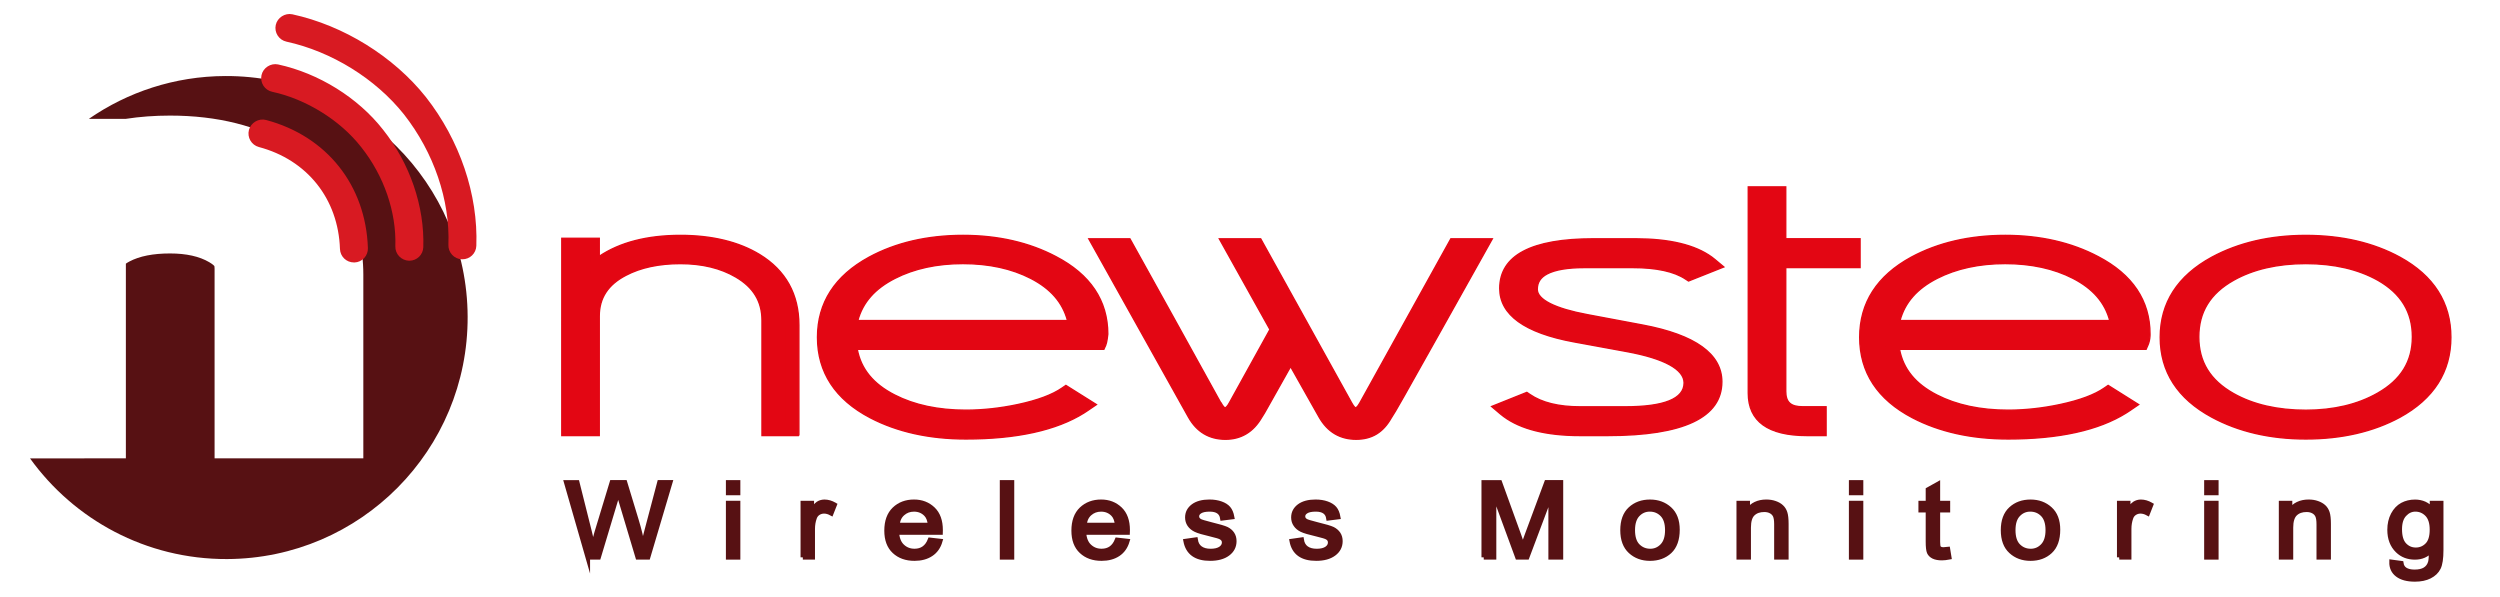 <?xml version="1.0" encoding="utf-8"?>
<!-- Generator: Adobe Illustrator 16.0.0, SVG Export Plug-In . SVG Version: 6.00 Build 0)  -->
<!DOCTYPE svg PUBLIC "-//W3C//DTD SVG 1.1//EN" "http://www.w3.org/Graphics/SVG/1.1/DTD/svg11.dtd">
<svg version="1.1" id="Calque_1" xmlns="http://www.w3.org/2000/svg" xmlns:xlink="http://www.w3.org/1999/xlink" x="0px" y="0px"
	 width="155.333px" height="37.063px" viewBox="0 0 155.333 37.063" enable-background="new 0 0 155.333 37.063"
	 xml:space="preserve">
<g>
	<g>
		<path fill="#571113" d="M13.99,4.724c-3.148,0.013-6.064,0.997-8.471,2.662h2.289c0.871-0.135,1.79-0.204,2.758-0.204
			c2.944,0,5.484,0.638,7.555,1.895c2.871,1.756,4.454,4.593,4.454,7.991v11.411h-9.242v-11.78c0-0.1-0.01-0.153-0.015-0.169
			c-0.01-0.016-0.083-0.101-0.316-0.239c-0.612-0.361-1.432-0.543-2.438-0.543c-1.049,0-1.892,0.165-2.528,0.502
			c-0.103,0.055-0.173,0.101-0.215,0.133c0,0,0,0.001,0,0.004v12.093H1.865c2.737,3.804,7.203,6.274,12.246,6.256
			c8.288-0.032,14.979-6.779,14.945-15.065C29.023,11.381,22.278,4.69,13.99,4.724z"/>
	</g>
</g>
<g>
	<g>
		<g>
			<path fill="#D81A22" d="M22.696,15.417c-0.129-3.827-2.507-6.817-6.207-7.802l0,0c-0.376-0.101-0.761,0.123-0.861,0.499
				c-0.1,0.377,0.123,0.762,0.499,0.862l0,0c3.077,0.819,5.055,3.305,5.161,6.488l0,0c0.013,0.389,0.341,0.691,0.729,0.679
				C22.405,16.13,22.709,15.805,22.696,15.417L22.696,15.417z"/>
			<path fill="#D81A22" d="M21.994,16.307c-0.473,0-0.854-0.368-0.871-0.838c-0.103-3.107-2.033-5.535-5.039-6.334
				c-0.462-0.124-0.739-0.601-0.616-1.064c0.121-0.453,0.606-0.737,1.063-0.616c3.772,1.005,6.197,4.054,6.328,7.957
				c0.008,0.23-0.073,0.451-0.231,0.621c-0.159,0.17-0.374,0.268-0.606,0.275H21.994z M16.307,7.755
				c-0.243,0-0.458,0.165-0.52,0.401c-0.077,0.288,0.095,0.584,0.383,0.661c3.151,0.838,5.175,3.383,5.283,6.641
				c0.009,0.291,0.247,0.52,0.541,0.52v0.164l0.018-0.165c0.144-0.004,0.277-0.065,0.375-0.17c0.099-0.105,0.15-0.242,0.144-0.385
				c-0.125-3.752-2.457-6.683-6.084-7.649C16.401,7.761,16.354,7.755,16.307,7.755z"/>
		</g>
	</g>
	<g>
		<g>
			<path fill="#D81A22" d="M26.136,15.351c0.08-2.501-0.818-5.122-2.465-7.192c-1.534-1.96-3.936-3.455-6.426-3.994l0,0
				c-0.38-0.083-0.755,0.159-0.837,0.541c-0.082,0.38,0.159,0.755,0.54,0.837l0,0c2.146,0.462,4.298,1.801,5.618,3.489
				c1.446,1.816,2.234,4.102,2.164,6.276l0,0c-0.012,0.388,0.293,0.714,0.684,0.727C25.797,16.046,26.124,15.742,26.136,15.351
				L26.136,15.351z"/>
			<path fill="#D81A22" d="M25.433,16.199L25.433,16.199h-0.025c-0.479-0.016-0.858-0.417-0.844-0.896
				c0.069-2.135-0.706-4.383-2.127-6.169c-1.3-1.662-3.416-2.977-5.524-3.431c-0.468-0.101-0.767-0.564-0.666-1.032
				c0.099-0.458,0.574-0.766,1.033-0.667c2.525,0.548,4.963,2.063,6.521,4.055c1.669,2.097,2.581,4.757,2.5,7.298
				C26.286,15.829,25.905,16.199,25.433,16.199z M17.095,4.313c-0.252,0-0.474,0.179-0.527,0.427
				c-0.063,0.291,0.123,0.579,0.413,0.642c2.18,0.469,4.37,1.829,5.713,3.548c1.469,1.844,2.27,4.171,2.198,6.382
				c-0.009,0.298,0.227,0.548,0.524,0.558l0.016,0.165V15.87c0.294,0,0.53-0.23,0.539-0.524c0.079-2.464-0.807-5.046-2.429-7.084
				c-1.513-1.933-3.88-3.405-6.333-3.936C17.172,4.317,17.133,4.313,17.095,4.313z"/>
		</g>
	</g>
	<g>
		<g>
			<path fill="#D81A22" d="M29.431,15.269c0.116-3.148-1.015-6.48-3.103-9.14c-1.983-2.493-5.048-4.392-8.198-5.08l0,0
				c-0.379-0.081-0.755,0.159-0.838,0.538c-0.083,0.38,0.158,0.756,0.539,0.839l0,0c2.842,0.621,5.607,2.332,7.394,4.576
				c1.88,2.397,2.904,5.392,2.799,8.215l0,0c-0.014,0.389,0.289,0.715,0.678,0.729C29.091,15.961,29.417,15.657,29.431,15.269
				L29.431,15.269z"/>
			<path fill="#D81A22" d="M28.729,16.111L28.729,16.111h-0.033c-0.477-0.017-0.853-0.421-0.835-0.899
				c0.104-2.783-0.904-5.737-2.764-8.108c-1.765-2.215-4.493-3.904-7.299-4.516c-0.228-0.05-0.421-0.185-0.547-0.38
				c-0.125-0.196-0.167-0.429-0.118-0.655c0.099-0.454,0.57-0.762,1.033-0.664c3.186,0.695,6.286,2.616,8.292,5.138
				c2.111,2.689,3.255,6.06,3.138,9.248C29.579,15.744,29.198,16.111,28.729,16.111z M17.984,1.198c-0.254,0-0.477,0.178-0.53,0.424
				c-0.031,0.141-0.004,0.286,0.074,0.407c0.077,0.122,0.198,0.206,0.339,0.237c2.878,0.628,5.677,2.361,7.488,4.634
				c1.907,2.431,2.94,5.464,2.834,8.323c-0.01,0.298,0.222,0.548,0.519,0.559l0.021,0.165v-0.165c0.291,0,0.528-0.228,0.539-0.52
				c0.114-3.111-1.004-6.403-3.068-9.032c-1.96-2.464-4.99-4.341-8.104-5.021C18.06,1.202,18.021,1.198,17.984,1.198z"/>
		</g>
	</g>
</g>
<g>
	<g>
		<g>
			<path fill="#E30613" stroke="#E30613" stroke-width="0.085" stroke-miterlimit="10" d="M49.214,26.637H47.77v-6.735
				c0-1.325-0.611-2.342-1.834-3.056c-1.012-0.598-2.23-0.895-3.657-0.895c-1.414,0-2.607,0.26-3.588,0.778
				c-1.254,0.651-1.881,1.622-1.881,2.911v6.997h-1.476V15.231h1.476v1.572c1.268-1.167,3.091-1.751,5.466-1.751
				c1.894,0,3.463,0.375,4.704,1.128c1.488,0.91,2.234,2.252,2.234,4.023V26.637z"/>
			<path fill="#E30613" stroke="#E30613" stroke-width="0.085" stroke-miterlimit="10" d="M49.378,26.801h-1.773v-6.9
				c0-1.272-0.573-2.226-1.752-2.914c-0.98-0.579-2.182-0.872-3.574-0.872c-1.378,0-2.559,0.255-3.511,0.759
				c-1.208,0.627-1.793,1.531-1.793,2.765v7.161h-1.805V15.067h1.805v1.377c1.279-1.034,3.062-1.557,5.302-1.557
				c1.919,0,3.531,0.388,4.789,1.152c1.535,0.938,2.313,2.339,2.313,4.164V26.801z M47.934,26.472h1.115v-6.27
				c0-1.702-0.725-3.008-2.156-3.883c-1.206-0.733-2.759-1.104-4.617-1.104c-2.321,0-4.123,0.575-5.355,1.708l-0.276,0.254v-1.782
				h-1.146v11.077h1.146V19.64c0-1.349,0.663-2.377,1.97-3.057c0.999-0.529,2.232-0.797,3.664-0.797
				c1.452,0,2.709,0.309,3.741,0.917c1.27,0.741,1.915,1.817,1.915,3.197V26.472z"/>
		</g>
		<g>
			<path fill="#E30613" stroke="#E30613" stroke-width="0.085" stroke-miterlimit="10" d="M49.214,26.374H47.77l0.262,0.263v-6.735
				c0-1.418-0.66-2.522-1.962-3.282c-1.048-0.617-2.324-0.929-3.791-0.929c-1.45,0-2.697,0.273-3.711,0.808
				c-1.34,0.696-2.021,1.752-2.021,3.142v6.997l0.263-0.263h-1.476l0.262,0.263V15.231l-0.262,0.262h1.476l-0.263-0.262v1.572v0.597
				l0.439-0.403c1.214-1.118,2.994-1.685,5.29-1.685c1.837,0,3.374,0.369,4.565,1.092c1.419,0.865,2.11,2.108,2.11,3.799v6.434
				L49.214,26.374z M49.474,20.203c0-1.862-0.792-3.289-2.358-4.247c-1.275-0.774-2.902-1.167-4.84-1.167
				c-2.433,0-4.332,0.613-5.645,1.819l0.439,0.194v-1.572v-0.263H36.81h-1.476h-0.261v0.263v11.406v0.261h0.261h1.476h0.261v-0.261
				V19.64c0-1.194,0.57-2.069,1.74-2.678c0.94-0.496,2.107-0.748,3.469-0.748c1.372,0,2.559,0.289,3.524,0.856
				c1.147,0.67,1.706,1.595,1.706,2.831v6.735v0.261h0.261h1.444h0.26v-0.261V20.203z"/>
			<path fill="#E30613" stroke="#E30613" stroke-width="0.085" stroke-miterlimit="10" d="M49.638,27.063h-2.294v-7.161
				c0-1.171-0.531-2.05-1.624-2.688c-0.941-0.554-2.099-0.834-3.442-0.834c-1.335,0-2.477,0.245-3.392,0.728
				c-1.112,0.579-1.652,1.408-1.652,2.533v7.422h-2.327V14.804h2.327v1.121c1.285-0.863,2.979-1.3,5.041-1.3
				c1.966,0,3.624,0.401,4.925,1.191c1.617,0.989,2.437,2.465,2.437,4.387V27.063z M49.087,26.733h0.222v-0.222L49.087,26.733z
				 M48.195,26.733h0.591v-0.195h-0.591V26.733z M47.673,26.733h0.221l-0.221-0.223V26.733z M36.683,26.733h0.223V26.51
				L36.683,26.733z M35.761,26.733h0.621v-0.195h-0.621V26.733z M35.237,26.733h0.223l-0.223-0.224V26.733z M49.116,26.21h0.194
				v-6.007c0-1.8-0.768-3.182-2.28-4.106c-1.249-0.758-2.849-1.143-4.753-1.143c-2.097,0-3.792,0.462-5.041,1.373v0.245
				c1.226-0.945,2.919-1.424,5.041-1.424c1.866,0,3.431,0.375,4.651,1.116c1.473,0.897,2.189,2.186,2.189,3.939V26.21z
				 M48.195,26.21h0.591v-6.007c0-1.629-0.664-2.826-2.031-3.659c-1.167-0.708-2.675-1.068-4.48-1.068
				c-2.168,0-3.863,0.511-5.041,1.519v0.06l-0.046-0.021c-0.03,0.027-0.062,0.055-0.092,0.083l-0.715,0.657v-1.096l-0.047-0.021
				l0.047-0.043v-0.956h-0.621V26.21h0.621v-6.57c0-1.455,0.71-2.562,2.109-3.288c1.04-0.548,2.314-0.827,3.788-0.827
				c1.496,0,2.8,0.32,3.875,0.952c1.355,0.792,2.042,1.944,2.042,3.424V26.21z M47.673,26.21h0.193v-6.309
				c0-1.355-0.632-2.412-1.88-3.14c-1.023-0.602-2.271-0.907-3.708-0.907c-1.419,0-2.642,0.266-3.634,0.789
				c-1.284,0.666-1.933,1.674-1.933,2.997v6.57h0.194v-6.57c0-1.26,0.599-2.184,1.829-2.824c0.962-0.509,2.155-0.767,3.544-0.767
				c1.402,0,2.616,0.296,3.608,0.879c1.202,0.703,1.787,1.674,1.787,2.973V26.21z M35.237,26.21h0.195V15.658h-0.195V26.21z
				 M36.711,16.824v0.201l0.147-0.136L36.711,16.824z M36.711,15.658v0.661c0.063-0.054,0.128-0.106,0.194-0.157v-0.504H36.711z
				 M36.681,15.133l0.225,0.225v-0.225H36.681z M35.237,15.133v0.225l0.225-0.225H35.237z M35.761,15.329h0.621v-0.196h-0.621
				V15.329z"/>
		</g>
	</g>
	<g>
		<g>
			<path fill="#E30613" stroke="#E30613" stroke-width="0.085" stroke-miterlimit="10" d="M68.402,20.761
				c0,0.203-0.03,0.376-0.095,0.517H52.775c0.132,1.609,1.007,2.825,2.625,3.649c1.286,0.66,2.825,0.988,4.612,0.988
				c1.083,0,2.192-0.122,3.33-0.363c1.278-0.273,2.243-0.638,2.893-1.092l1.108,0.694c-1.655,1.129-4.098,1.695-7.329,1.695
				c-2.211,0-4.128-0.424-5.75-1.272c-2.031-1.066-3.047-2.605-3.047-4.621c0-1.983,0.994-3.517,2.977-4.6
				c1.607-0.87,3.489-1.305,5.645-1.305c2.102,0,3.957,0.423,5.564,1.268C67.403,17.361,68.402,18.842,68.402,20.761z
				 M66.851,20.343c-0.22-1.503-1.091-2.646-2.615-3.429c-1.249-0.64-2.717-0.963-4.405-0.963c-1.688,0-3.162,0.323-4.417,0.963
				c-1.54,0.783-2.418,1.926-2.638,3.429H66.851z"/>
			<path fill="#E30613" stroke="#E30613" stroke-width="0.085" stroke-miterlimit="10" d="M52.957,21.442
				c0.176,1.471,1,2.564,2.518,3.338c1.256,0.644,2.783,0.97,4.538,0.97c1.06,0,2.169-0.122,3.296-0.36
				c1.249-0.268,2.203-0.626,2.834-1.066l0.089-0.062l1.413,0.886l-0.208,0.141c-1.675,1.144-4.172,1.725-7.421,1.725
				c-2.229,0-4.189-0.435-5.827-1.291c-2.081-1.092-3.135-2.696-3.135-4.767c0-2.038,1.03-3.634,3.062-4.744
				c1.625-0.879,3.55-1.325,5.724-1.325c2.117,0,4.016,0.433,5.641,1.287c2.048,1.066,3.086,2.61,3.086,4.587
				c0,0.229-0.037,0.427-0.11,0.585 M59.84,15.216c-2.118,0-3.99,0.432-5.567,1.285c-1.917,1.047-2.89,2.546-2.89,4.455
				c0,1.966,0.967,3.43,2.958,4.475c1.59,0.832,3.499,1.253,5.674,1.253c3.046,0,5.407-0.514,7.024-1.527l-0.799-0.501
				c-0.666,0.437-1.628,0.792-2.863,1.057c-1.149,0.244-2.281,0.367-3.364,0.367c-1.809,0-3.386-0.339-4.688-1.006
				c-1.664-0.849-2.578-2.121-2.714-3.782l-0.015-0.178h15.597c0.03-0.099,0.044-0.217,0.044-0.352c0-1.845-0.979-3.29-2.91-4.296
				C63.75,15.636,61.903,15.216,59.84,15.216z M67.041,20.508H52.585l0.027-0.188c0.227-1.552,1.145-2.747,2.726-3.551
				c1.278-0.651,2.789-0.981,4.492-0.981c1.702,0,3.209,0.331,4.479,0.982c1.566,0.805,2.477,2,2.704,3.551L67.041,20.508z
				 M52.97,20.179h13.687c-0.255-1.349-1.094-2.397-2.497-3.118c-1.222-0.627-2.68-0.944-4.329-0.944
				c-1.651,0-3.112,0.318-4.343,0.945C54.072,17.782,53.226,18.83,52.97,20.179z"/>
		</g>
		<g>
			<path fill="#E30613" stroke="#E30613" stroke-width="0.085" stroke-miterlimit="10" d="M68.14,20.761
				c0,0.166-0.023,0.305-0.072,0.411l0.239-0.155H52.775h-0.284l0.023,0.283c0.141,1.698,1.072,2.995,2.765,3.86
				c1.318,0.674,2.91,1.018,4.733,1.018c1.096,0,2.235-0.124,3.385-0.369c1.306-0.28,2.312-0.662,2.991-1.134l-0.29,0.008
				l1.105,0.693l-0.007-0.438c-1.604,1.094-4.017,1.651-7.181,1.651c-2.158,0-4.051-0.419-5.629-1.242
				c-1.955-1.026-2.905-2.464-2.905-4.39c0-1.897,0.928-3.327,2.84-4.369c1.56-0.845,3.417-1.275,5.519-1.275
				c2.049,0,3.881,0.419,5.442,1.241C67.206,17.554,68.14,18.931,68.14,20.761z M65.524,16.087
				c-1.636-0.862-3.549-1.298-5.685-1.298c-2.19,0-4.132,0.449-5.769,1.337c-2.066,1.127-3.114,2.75-3.114,4.83
				c0,2.109,1.071,3.745,3.187,4.854c1.653,0.864,3.629,1.3,5.872,1.3c3.271,0,5.785-0.585,7.477-1.739l0.332-0.226l-0.341-0.213
				l-1.106-0.694l-0.146-0.093l-0.144,0.099c-0.618,0.432-1.56,0.785-2.798,1.05c-1.113,0.238-2.216,0.357-3.275,0.357
				c-1.739,0-3.25-0.321-4.494-0.959c-1.544-0.787-2.357-1.911-2.483-3.436l-0.261,0.284h15.532h0.171l0.071-0.157
				c0.077-0.174,0.117-0.383,0.117-0.623C68.666,18.746,67.608,17.173,65.524,16.087z"/>
			<path fill="#E30613" stroke="#E30613" stroke-width="0.085" stroke-miterlimit="10" d="M60.016,27.275
				c-2.272,0-4.274-0.444-5.948-1.319c-2.173-1.139-3.275-2.821-3.275-5c0-2.143,1.077-3.816,3.201-4.974
				c1.659-0.901,3.626-1.357,5.847-1.357c2.164,0,4.103,0.443,5.762,1.317c2.142,1.115,3.228,2.737,3.228,4.819
				c0,0.031-0.057,0.524-0.13,0.689l-0.114,0.254H53.263c0.235,1.232,1,2.162,2.331,2.84c1.218,0.625,2.704,0.942,4.419,0.942
				c1.054,0,2.145-0.119,3.241-0.354c1.218-0.261,2.139-0.605,2.739-1.024l0.234-0.161l1.897,1.191l-0.54,0.368
				c-0.069,0.047-0.14,0.093-0.212,0.139L67.35,25.66C65.636,26.732,63.171,27.275,60.016,27.275z M59.84,14.954
				c-2.165,0-4.079,0.443-5.69,1.317c-2.009,1.096-3.029,2.672-3.029,4.685c0,2.046,1.043,3.63,3.099,4.708
				c1.627,0.851,3.577,1.282,5.796,1.282c3.009,0,5.369-0.498,7.022-1.481l-0.187-0.117c-1.621,0.932-3.919,1.405-6.836,1.405
				c-2.181,0-4.101-0.424-5.706-1.261c-2.014-1.058-2.993-2.541-2.993-4.536c0-1.964,0.957-3.44,2.926-4.514
				c1.587-0.86,3.47-1.295,5.597-1.295c2.074,0,3.931,0.424,5.519,1.26c1.981,1.032,2.945,2.456,2.945,4.354
				c0,0.031-0.001,0.062-0.002,0.091h0.196c0.002-0.029,0.002-0.06,0.002-0.091c0-1.95-1.026-3.473-3.052-4.527
				C63.837,15.384,61.95,14.954,59.84,14.954z M59.84,15.476c-2.071,0-3.902,0.422-5.44,1.255c-1.853,1.01-2.754,2.393-2.754,4.225
				c0,1.861,0.921,3.25,2.817,4.245c1.557,0.811,3.425,1.222,5.553,1.222c2.767,0,4.957-0.429,6.518-1.275l-0.292-0.183
				c-0.684,0.413-1.628,0.75-2.809,1.003c-1.164,0.248-2.314,0.373-3.419,0.373c-1.848,0-3.466-0.349-4.808-1.036
				c-1.749-0.894-2.709-2.237-2.855-3.994l-0.037-0.46h15.659c0.002-0.029,0.002-0.06,0.002-0.091c0-1.763-0.905-3.091-2.769-4.062
				C63.666,15.887,61.86,15.476,59.84,15.476z M52.731,21.705c0.246,1.432,1.126,2.543,2.625,3.309c1.295,0.663,2.862,1,4.658,1
				c1.083,0,2.209-0.124,3.351-0.366c1.062-0.227,1.922-0.522,2.562-0.879l-0.19-0.12c-0.608,0.323-1.417,0.593-2.413,0.807
				c-1.119,0.24-2.232,0.361-3.31,0.361c-1.769,0-3.305-0.33-4.569-0.979c-1.451-0.739-2.275-1.765-2.516-3.133H52.731z
				 M67.363,25.051l0.003,0.207c0.011-0.007,0.021-0.015,0.033-0.022l0.123-0.083L67.363,25.051z M66.543,24.767l0.313,0.196
				c0.061-0.038,0.122-0.077,0.181-0.116l-0.319-0.2L66.543,24.767z M66.234,24.342l-0.054,0.037
				c-0.068,0.048-0.142,0.095-0.218,0.142l0.534-0.014L66.234,24.342z M52.67,21.181l0.009,0.105
				c0.002,0.035,0.006,0.071,0.009,0.106l0.194-0.211H52.67z M53.213,21.375h14.579l0.089-0.194H53.196l0.005,0.062
				C53.205,21.287,53.208,21.331,53.213,21.375z"/>
		</g>
		<g>
			<path fill="#E30613" stroke="#E30613" stroke-width="0.085" stroke-miterlimit="10" d="M67.11,20.306
				c-0.234-1.584-1.16-2.803-2.755-3.624c-1.281-0.659-2.803-0.992-4.524-0.992c-1.722,0-3.248,0.333-4.537,0.992
				c-1.611,0.819-2.546,2.038-2.777,3.624l-0.044,0.3h0.303h14.076h0.303L67.11,20.306z M53.035,20.381
				c0.21-1.426,1.025-2.483,2.499-3.231c1.212-0.62,2.658-0.935,4.297-0.935c1.636,0,3.078,0.314,4.284,0.934
				c1.457,0.748,2.266,1.807,2.476,3.232l0.26-0.298H52.775L53.035,20.381z"/>
			<path fill="#E30613" stroke="#E30613" stroke-width="0.085" stroke-miterlimit="10" d="M67.343,20.771H52.283l0.072-0.489
				c0.018-0.122,0.04-0.24,0.065-0.358l-0.006-0.006h0.007c0.322-1.463,1.262-2.6,2.799-3.382c1.311-0.67,2.863-1.01,4.611-1.01
				c1.749,0,3.296,0.34,4.599,1.01c1.521,0.783,2.453,1.919,2.776,3.382h0.006l-0.005,0.006c0.026,0.117,0.048,0.236,0.066,0.358
				L67.343,20.771z M66.756,20.441h0.208l-0.016-0.112c-0.005-0.03-0.01-0.061-0.014-0.091L66.756,20.441z M53.193,20.441h13.24
				l-0.006-0.037c-0.007-0.053-0.016-0.105-0.025-0.157H53.224c-0.009,0.052-0.018,0.104-0.025,0.157L53.193,20.441z M52.664,20.441
				h0.207l-0.177-0.202c-0.004,0.03-0.01,0.06-0.014,0.091L52.664,20.441z M66.67,19.917h0.199
				c-0.316-1.329-1.186-2.368-2.589-3.089c-1.256-0.646-2.753-0.974-4.449-0.974s-3.197,0.328-4.462,0.974
				c-1.418,0.721-2.295,1.759-2.61,3.089h0.2c0.312-1.265,1.131-2.219,2.501-2.914c1.237-0.633,2.708-0.954,4.371-0.954
				c1.664,0,3.13,0.321,4.36,0.953c1.355,0.696,2.167,1.651,2.477,2.916H66.67z M53.298,19.917h13.03
				c-0.301-1.128-1.051-1.988-2.288-2.623c-1.182-0.608-2.598-0.916-4.209-0.916s-3.031,0.309-4.222,0.917
				C54.359,17.931,53.601,18.79,53.298,19.917z"/>
		</g>
	</g>
	<g>
		<g>
			<path fill="#E30613" stroke="#E30613" stroke-width="0.085" stroke-miterlimit="10" d="M91.997,15.264l-5.859,10.454
				c-0.431,0.765-1.059,1.147-1.881,1.147c-0.84,0-1.479-0.382-1.918-1.147l-2.149-3.809l-2.163,3.81
				c-0.44,0.764-1.07,1.146-1.886,1.146c-0.847,0-1.487-0.382-1.917-1.147l-5.845-10.454h1.575l5.539,9.972
				c0.198,0.353,0.397,0.531,0.601,0.531c0.25,0,0.471-0.173,0.66-0.521l2.64-4.776l-2.906-5.206h1.593l5.529,9.972
				c0.194,0.353,0.394,0.531,0.598,0.531c0.248,0,0.468-0.173,0.654-0.522l5.535-9.98H91.997z"/>
			<path fill="#E30613" stroke="#E30613" stroke-width="0.085" stroke-miterlimit="10" d="M84.257,27.029
				c-0.899,0-1.593-0.414-2.061-1.229l-2.006-3.557L78.17,25.8c-0.47,0.816-1.153,1.229-2.029,1.229
				c-0.908,0-1.601-0.414-2.061-1.231L68.098,15.1h1.953l0.047,0.084l5.539,9.972c0.164,0.292,0.322,0.446,0.457,0.446
				c0.185,0,0.359-0.146,0.515-0.435l2.597-4.698l-2.998-5.37h1.97l5.576,10.057c0.159,0.288,0.32,0.446,0.454,0.446
				c0.183,0,0.354-0.146,0.509-0.436L90.3,15.1h1.978l-5.997,10.699C85.821,26.615,85.14,27.029,84.257,27.029z M80.19,21.575
				l2.292,4.062c0.411,0.716,0.991,1.063,1.775,1.063c0.766,0,1.334-0.348,1.738-1.063l5.722-10.208h-1.222l-5.489,9.896
				c-0.215,0.402-0.484,0.607-0.798,0.607c-0.271,0-0.514-0.202-0.742-0.616l-5.482-9.887h-1.215l2.814,5.041l-2.685,4.856
				c-0.217,0.402-0.488,0.606-0.803,0.606c-0.269,0-0.512-0.201-0.744-0.615l-5.492-9.888h-1.199l5.708,10.209
				c0.402,0.715,0.983,1.063,1.774,1.063c0.761,0,1.331-0.348,1.743-1.063L80.19,21.575z"/>
		</g>
		<g>
			<path fill="#E30613" stroke="#E30613" stroke-width="0.085" stroke-miterlimit="10" d="M91.767,15.136L85.91,25.589
				c-0.385,0.682-0.926,1.013-1.653,1.013c-0.746,0-1.3-0.332-1.69-1.015c0.002,0.001-2.147-3.808-2.147-3.808l-0.229-0.405
				l-0.227,0.403l-2.166,3.812c-0.391,0.681-0.934,1.012-1.656,1.012c-0.752,0-1.305-0.332-1.691-1.013
				c0.001,0-5.843-10.453-5.843-10.453l-0.229,0.39h1.575l-0.228-0.134l5.538,9.973c0.248,0.447,0.52,0.664,0.83,0.664
				c0.353,0,0.652-0.22,0.889-0.655l2.641-4.778l0.071-0.126l-0.071-0.127l-2.906-5.207l-0.23,0.39h1.593l-0.229-0.135l5.528,9.974
				c0.247,0.447,0.517,0.664,0.829,0.664c0.352,0,0.649-0.22,0.886-0.659c-0.001,0.003,5.534-9.978,5.534-9.978l-0.23,0.134h1.599
				L91.767,15.136z M90.168,15.136l-5.534,9.983c-0.141,0.256-0.283,0.386-0.426,0.386c-0.074,0-0.21-0.102-0.369-0.395
				l-5.529-9.973l-0.075-0.136h-0.155h-1.593h-0.445l0.217,0.39l2.907,5.206v-0.254l-2.643,4.776
				c-0.139,0.255-0.283,0.385-0.429,0.385c-0.075,0-0.209-0.102-0.372-0.395c0-0.001-5.537-9.974-5.537-9.974l-0.077-0.134h-0.155
				h-1.575h-0.448l0.218,0.39l5.844,10.454c0.481,0.852,1.204,1.282,2.149,1.282c0.913,0,1.624-0.43,2.111-1.278
				c0.001,0,2.167-3.812,2.167-3.812l-0.458-0.001l2.149,3.809c0.488,0.852,1.208,1.282,2.146,1.282c0.921,0,1.63-0.43,2.108-1.282
				c0.001,0,5.86-10.454,5.86-10.454l0.218-0.39h-0.446h-1.599h-0.154L90.168,15.136z"/>
			<path fill="#E30613" stroke="#E30613" stroke-width="0.085" stroke-miterlimit="10" d="M84.257,27.292
				c-1,0-1.77-0.459-2.289-1.365l-1.779-3.152c-1.27,2.237-1.629,2.928-1.784,3.143l-0.011,0.015c-0.52,0.902-1.278,1.36-2.253,1.36
				c-1.009,0-1.78-0.459-2.292-1.365l-6.198-11.09h2.554c0,0,5.509,9.918,5.651,10.199l0.009-0.005
				c0.126,0.229,0.22,0.303,0.245,0.312c0.06-0.002,0.166-0.114,0.267-0.3l2.529-4.571l-3.144-5.634h2.569l5.65,10.193
				c0.146,0.271,0.242,0.312,0.243,0.313c0.01-0.002,0.111-0.024,0.264-0.303l5.658-10.203h2.575l-3.284,5.863
				c-2.185,3.897-2.766,4.935-2.96,5.211l-0.031,0.048C85.939,26.864,85.242,27.292,84.257,27.292z M80.379,22.441l1.875,3.324
				c0.456,0.795,1.13,1.198,2.003,1.198c0.857,0,1.518-0.403,1.965-1.198l0.047-0.084c0.484-0.862,4.611-8.226,5.601-9.991h-0.225
				l-5.591,9.979c-0.417,0.738-1.004,1.097-1.796,1.097c-0.811,0-1.411-0.359-1.833-1.097l-0.048-0.084l0.001,0
				c-0.223-0.395-1.21-2.144-1.886-3.342L80.379,22.441z M68.504,15.69l5.632,10.076c0.449,0.794,1.124,1.198,2.005,1.198
				c0.85,0,1.512-0.402,1.968-1.195l0.012-0.02c0.093-0.163,0.782-1.377,1.879-3.308l-0.112-0.198l-1.948,3.429
				c-0.417,0.727-1.023,1.095-1.799,1.095c-0.816,0-1.416-0.359-1.833-1.097l-0.047-0.083l0,0c-0.477-0.854-4.558-8.153-5.533-9.896
				H68.504z M82.709,25.506c0.36,0.626,0.865,0.931,1.548,0.931c0.672,0,1.152-0.295,1.51-0.929l5.501-9.818H90.65l-2.929,5.281
				c-1.819,3.279-2.33,4.201-2.51,4.461l0.028,0.015c-0.266,0.494-0.613,0.746-1.03,0.746c-0.376,0-0.694-0.245-0.972-0.75
				l-5.407-9.753h-0.614l2.67,4.78l-0.119,0.207l-2.64,4.776c-0.333,0.611-0.745,0.74-1.033,0.74c-0.376,0-0.694-0.245-0.974-0.75
				l-5.417-9.753h-0.599l3.074,5.497c1.77,3.164,2.267,4.054,2.389,4.335l0.026-0.015c0.359,0.634,0.851,0.93,1.547,0.93
				c0.659,0,1.154-0.304,1.514-0.929l2.045-3.6l-0.021-0.037h0.042l0.468-0.832l0.372,0.659c0.034,0.059,0.067,0.117,0.099,0.175
				h0.04l-0.02,0.036c1.458,2.583,1.891,3.352,2.004,3.61L82.709,25.506z M78.206,15.69l5.317,9.594
				c0.216,0.39,0.439,0.58,0.685,0.58c0.287,0,0.537-0.192,0.74-0.573c0.019-0.034,4.318-7.784,5.326-9.601h-0.225l-5.271,9.508
				c-0.173,0.316-0.36,0.47-0.57,0.47c-0.166,0-0.344-0.166-0.514-0.48l-5.266-9.498H78.206z M70.081,15.69l5.328,9.594
				c0.216,0.391,0.44,0.58,0.686,0.58c0.289,0,0.539-0.191,0.744-0.569l2.369-4.287l-0.111-0.199L76.667,25.2
				c-0.171,0.315-0.359,0.469-0.573,0.469c-0.166,0-0.339-0.161-0.515-0.479c-0.038-0.07-4.178-7.526-5.273-9.5H70.081z
				 M80.099,21.873l0.184,0c-0.002-0.004-0.005-0.008-0.007-0.013l-0.085-0.15L80.099,21.873z M79.33,20.154v0.631l0.176-0.316
				L79.33,20.154z M76.614,15.69l2.48,4.442l0.111-0.2l-2.368-4.242H76.614z M69.666,15.166l0.517,0.302
				c-0.086-0.154-0.135-0.243-0.14-0.252l-0.029-0.05H69.666z M77.793,15.166l0.511,0.301l-0.166-0.301H77.793z M90.34,15.166
				l-0.167,0.3l0.516-0.3H90.34z M91.452,15.361l0.11-0.195h-0.621l-0.108,0.195H91.452z M77.646,15.361l-0.108-0.195h-0.617
				l0.109,0.195H77.646z M68.921,15.361h0.6l-0.109-0.195h-0.601L68.921,15.361z M68.211,15.166l0.091,0.164l0.096-0.164H68.211z
				 M76.322,15.166l0.091,0.164l0.096-0.164H76.322z M91.975,15.166l0.096,0.163c0.006-0.009,0.01-0.015,0.01-0.017l0.081-0.146
				H91.975z"/>
		</g>
	</g>
	<g>
		<g>
			<path fill="#E30613" stroke="#E30613" stroke-width="0.085" stroke-miterlimit="10" d="M106.557,23.719
				c0,1.944-2.22,2.917-6.66,2.917h-1.729c-2.135,0-3.69-0.416-4.67-1.249l1.317-0.529c0.815,0.563,1.935,0.842,3.355,0.842h2.799
				c2.731,0,4.096-0.637,4.096-1.913c0-1.094-1.299-1.881-3.898-2.361l-3.306-0.607c-2.834-0.525-4.249-1.491-4.249-2.901
				c0-1.771,1.795-2.655,5.388-2.655h1.648h0.976c2.158,0,3.71,0.397,4.657,1.189l-1.319,0.525
				c-0.785-0.519-1.953-0.781-3.508-0.781h-3.01c-2.239,0-3.357,0.593-3.357,1.781c0,0.897,1.157,1.56,3.469,1.991l3.434,0.643
				C105.034,21.187,106.557,22.222,106.557,23.719z"/>
			<path fill="#E30613" stroke="#E30613" stroke-width="0.085" stroke-miterlimit="10" d="M99.897,26.801h-1.729
				c-2.164,0-3.771-0.434-4.777-1.288l-0.208-0.177l1.652-0.664l0.073,0.05c0.781,0.54,1.879,0.813,3.261,0.813h2.799
				c2.609,0,3.932-0.589,3.932-1.748c0-0.999-1.266-1.739-3.763-2.199l-3.307-0.607c-2.909-0.54-4.383-1.57-4.383-3.063
				c0-1.871,1.868-2.819,5.552-2.819h2.624c2.187,0,3.789,0.413,4.763,1.228l0.211,0.177l-1.655,0.659l-0.072-0.047
				c-0.756-0.5-1.906-0.753-3.417-0.753h-3.01c-2.148,0-3.193,0.528-3.193,1.617c0,0.801,1.122,1.417,3.334,1.829l3.435,0.643
				c3.12,0.588,4.701,1.688,4.701,3.268C106.721,25.764,104.425,26.801,99.897,26.801z M93.823,25.434
				c0.957,0.689,2.416,1.038,4.345,1.038h1.729c4.31,0,6.495-0.927,6.495-2.753c0-1.4-1.491-2.39-4.433-2.945l-3.434-0.642
				c-2.424-0.452-3.604-1.156-3.604-2.152c0-1.292,1.185-1.946,3.522-1.946h3.01c1.531,0,2.716,0.256,3.525,0.761l0.972-0.386
				c-0.932-0.651-2.385-0.98-4.328-0.98H99c-3.466,0-5.223,0.838-5.223,2.491c0,1.311,1.384,2.233,4.114,2.739l3.306,0.607
				c2.714,0.5,4.033,1.326,4.033,2.523c0,1.378-1.434,2.077-4.261,2.077H98.17c-1.408,0-2.543-0.277-3.375-0.822L93.823,25.434z"/>
		</g>
		<g>
			<path fill="#E30613" stroke="#E30613" stroke-width="0.085" stroke-miterlimit="10" d="M106.294,23.719
				c0,1.76-2.151,2.655-6.397,2.655h-1.729c-2.06,0-3.574-0.399-4.501-1.186l-0.072,0.443l1.319-0.528l-0.247-0.027
				c0.855,0.589,2.033,0.888,3.503,0.888h2.799c2.892,0,4.357-0.733,4.357-2.177c0-1.252-1.345-2.108-4.112-2.62l-3.305-0.606
				c-2.678-0.497-4.037-1.384-4.037-2.643c0-1.587,1.726-2.394,5.127-2.394h1.648h0.976c2.084,0,3.594,0.382,4.489,1.131l0.07-0.445
				l-1.317,0.525l0.243,0.025c-0.827-0.549-2.056-0.826-3.654-0.826h-3.01c-1.175,0-2.039,0.157-2.641,0.476
				c-0.65,0.344-0.979,0.872-0.979,1.568c0,1.052,1.205,1.788,3.683,2.249l3.433,0.643
				C104.828,21.414,106.294,22.373,106.294,23.719z M102.036,20.356l-3.433-0.644c-2.13-0.396-3.252-0.995-3.252-1.732
				c0-0.494,0.227-0.855,0.699-1.105c0.518-0.274,1.323-0.414,2.394-0.414h3.01c1.494,0,2.625,0.248,3.363,0.738l0.115,0.075
				l0.128-0.05l1.319-0.524l0.409-0.164l-0.338-0.283c-0.993-0.829-2.615-1.251-4.825-1.251h-0.976H99
				c-3.75,0-5.651,0.981-5.651,2.917c0,1.547,1.504,2.61,4.465,3.157l3.306,0.607c2.444,0.453,3.683,1.162,3.683,2.105
				c0,1.096-1.291,1.651-3.833,1.651H98.17c-1.36,0-2.438-0.268-3.205-0.795l-0.117-0.081l-0.131,0.053l-1.318,0.53l-0.404,0.161
				l0.332,0.281c1.025,0.869,2.654,1.309,4.841,1.309h1.729c4.593,0,6.92-1.07,6.92-3.178
				C106.817,22.083,105.21,20.953,102.036,20.356z"/>
			<path fill="#E30613" stroke="#E30613" stroke-width="0.085" stroke-miterlimit="10" d="M99.897,27.063h-1.729
				c-2.088,0-3.682-0.399-4.742-1.186c0,0-0.149-0.115-0.206-0.162l-0.54-0.458l2.188-0.877l0.191,0.13
				c0.74,0.509,1.787,0.767,3.112,0.767h2.799c2.435,0,3.669-0.5,3.669-1.487c0-0.841-1.227-1.514-3.548-1.943l-3.307-0.607
				c-3.052-0.564-4.6-1.681-4.6-3.319c0-2.045,1.957-3.083,5.816-3.083h2.624c2.104,0,3.691,0.38,4.727,1.131l0.034,0.025
				c0.059,0.043,0.115,0.088,0.17,0.134l0.55,0.459l-2.191,0.872l-0.186-0.121c-0.709-0.472-1.81-0.711-3.273-0.711h-3.01
				c-1.043,0-1.823,0.132-2.317,0.394c-0.417,0.221-0.612,0.525-0.612,0.96c0,0.639,1.108,1.197,3.118,1.57l3.434,0.645
				c3.262,0.613,4.916,1.799,4.916,3.525C106.982,25.937,104.598,27.063,99.897,27.063z M93.79,25.731
				c1.001,0.665,2.471,1.002,4.378,1.002h1.729c4.482,0,6.756-1.014,6.756-3.014c0-1.545-1.563-2.622-4.648-3.202l-3.433-0.645
				c-2.247-0.417-3.387-1.054-3.387-1.893c0-0.554,0.265-0.975,0.787-1.251c0.543-0.287,1.375-0.432,2.472-0.432h3.01
				c1.195,0,2.166,0.157,2.897,0.468l0.253-0.101c-0.777-0.375-1.835-0.564-3.15-0.564h-3.01c-1.145,0-1.983,0.149-2.564,0.457
				c-0.6,0.317-0.892,0.783-0.892,1.423c0,0.96,1.162,1.643,3.549,2.086l3.433,0.644c2.979,0.559,4.489,1.572,4.489,3.01
				c0,1.871-2.208,2.819-6.562,2.819h-1.729c-1.793,0-3.19-0.302-4.154-0.897L93.79,25.731z M94.403,25.485
				c0.901,0.481,2.166,0.725,3.765,0.725h1.729c4.136,0,6.233-0.838,6.233-2.491c0-1.257-1.42-2.161-4.221-2.687l-3.433-0.643
				c-2.568-0.478-3.817-1.266-3.817-2.41c0-0.762,0.359-1.339,1.066-1.714c0.63-0.333,1.519-0.495,2.718-0.495h3.01
				c1.512,0,2.706,0.247,3.551,0.732l0.355-0.141c-0.885-0.447-2.139-0.673-3.736-0.673H99c-3.293,0-4.963,0.75-4.963,2.229
				c0,1.166,1.313,2.001,3.903,2.481l3.304,0.606c2.858,0.528,4.247,1.438,4.247,2.782c0,1.553-1.521,2.341-4.521,2.341H98.17
				c-1.393,0-2.537-0.266-3.4-0.791L94.403,25.485z M95.162,25.182c0.784,0.411,1.794,0.619,3.009,0.619h2.799
				c2.782,0,4.192-0.677,4.192-2.012c0-1.159-1.3-1.964-3.977-2.458l-3.305-0.607c-2.769-0.514-4.172-1.457-4.172-2.804
				c0-1.697,1.781-2.558,5.292-2.558h2.624c1.799,0,3.188,0.284,4.133,0.843l0.226-0.09c-0.979-0.63-2.442-0.949-4.358-0.949H99
				c-3.641,0-5.487,0.926-5.487,2.753c0,1.457,1.457,2.465,4.33,2.996l3.306,0.607c2.534,0.469,3.818,1.231,3.818,2.267
				c0,1.205-1.344,1.816-3.998,1.816H98.17c-1.104,0-2.031-0.175-2.765-0.521L95.162,25.182z M93.31,25.359l0.123,0.104
				c0.007,0.006,0.013,0.011,0.02,0.017l0.031-0.191L93.31,25.359z M93.864,25.137c0.06,0.046,0.122,0.092,0.186,0.136l0.387-0.155
				l-0.193-0.133L93.864,25.137z M94.478,24.89l0.697,0.077c-0.105-0.058-0.207-0.121-0.303-0.187l-0.043-0.03L94.478,24.89z
				 M104.585,16.874c0.114,0.058,0.222,0.121,0.323,0.188l0.042,0.027l0.359-0.143L104.585,16.874z M105.347,16.722l0.198,0.132
				l0.368-0.146c-0.061-0.047-0.125-0.092-0.19-0.136L105.347,16.722z M106.326,16.364l-0.03,0.191l0.175-0.07l-0.127-0.106
				C106.338,16.374,106.332,16.369,106.326,16.364z"/>
		</g>
	</g>
	<g>
		<g>
			<path fill="#E30613" stroke="#E30613" stroke-width="0.085" stroke-miterlimit="10" d="M115.147,16.198h-4.621v8.117
				c0,0.925,0.495,1.386,1.488,1.386h1.021v0.936h-0.765c-2.145,0-3.217-0.737-3.217-2.213V12.036h1.474v3.228h4.621V16.198z"/>
			<path fill="#E30613" stroke="#E30613" stroke-width="0.085" stroke-miterlimit="10" d="M113.199,26.801h-0.929
				c-2.244,0-3.382-0.8-3.382-2.378V11.871h1.803V15.1h4.621v1.263h-4.621v7.952c0,0.833,0.421,1.221,1.323,1.221h1.185V26.801z
				 M109.217,12.2v12.223c0,1.379,0.999,2.049,3.053,2.049h0.601v-0.607h-0.856c-1.08,0-1.652-0.537-1.652-1.55v-8.281h4.621v-0.605
				h-4.621V12.2H109.217z"/>
		</g>
		<g>
			<path fill="#E30613" stroke="#E30613" stroke-width="0.085" stroke-miterlimit="10" d="M115.147,15.935h-4.621h-0.263v0.263
				v8.117c0,1.063,0.623,1.65,1.75,1.65h1.021l-0.264-0.264v0.936l0.264-0.263h-0.765c-1.989,0-2.957-0.639-2.957-1.951V12.036
				l-0.261,0.263h1.474l-0.263-0.263v3.228v0.261h0.263h4.621l-0.261-0.261v0.934L115.147,15.935z M115.147,15.001h-4.621
				l0.264,0.263v-3.228v-0.261h-0.264h-1.474h-0.262v0.261v12.387c0,1.643,1.169,2.474,3.479,2.474h0.765h0.263v-0.261v-0.936
				v-0.261h-0.263h-1.021c-0.846,0-1.224-0.346-1.224-1.125v-8.117l-0.264,0.262h4.621h0.262v-0.262v-0.934v-0.263H115.147z"/>
			<path fill="#E30613" stroke="#E30613" stroke-width="0.085" stroke-miterlimit="10" d="M113.461,27.063h-1.192
				c-2.417,0-3.644-0.888-3.644-2.639V11.61h2.329v3.226h4.618v1.789h-4.618v7.689c0,0.682,0.307,0.96,1.059,0.96h1.448V27.063z
				 M112.906,26.733h0.227v-0.225L112.906,26.733z M108.955,12.463v11.96c0,1.554,1.084,2.31,3.315,2.31h0.336v-0.195h-0.336
				c-2.071,0-3.121-0.712-3.121-2.115v-11.96H108.955z M112.935,26.21h0.198v-0.081h-0.198V26.21z M109.478,12.463v11.96
				c0,0.766,0.29,1.787,2.792,1.787h0.336v-0.081h-0.592c-1.217,0-1.915-0.662-1.915-1.814v-8.544h4.622V15.69h-4.622v-3.227
				H109.478z M112.906,25.604l0.227,0.226v-0.226H112.906z M110.428,16.625v7.689c0,0.971,0.549,1.485,1.586,1.485h0.592v-0.196
				h-0.592c-0.934,0-1.388-0.422-1.388-1.29v-7.689H110.428z M110.428,16.1v0.227l0.229-0.227H110.428z M115.02,16.296h0.225v-0.225
				L115.02,16.296z M110.955,16.296h3.766V16.1h-3.766V16.296z M115.05,15.771h0.194V15.69h-0.194V15.771z M115.02,15.166
				l0.225,0.224v-0.224H115.02z M110.955,15.361h3.766v-0.195h-3.766V15.361z M110.428,15.361h0.227l-0.227-0.226V15.361z
				 M110.428,14.836h0.198v-2.374h-0.198V14.836z M110.4,11.939l0.226,0.227v-0.227H110.4z M108.955,11.939v0.224l0.222-0.224
				H108.955z M109.478,12.134h0.622v-0.195h-0.622V12.134z"/>
		</g>
	</g>
	<g>
		<g>
			<path fill="#E30613" stroke="#E30613" stroke-width="0.085" stroke-miterlimit="10" d="M133.161,20.761
				c0,0.203-0.033,0.376-0.095,0.517h-15.534c0.134,1.609,1.007,2.825,2.625,3.649c1.286,0.66,2.825,0.988,4.613,0.988
				c1.082,0,2.192-0.122,3.33-0.363c1.277-0.273,2.243-0.638,2.895-1.092l1.105,0.694c-1.652,1.129-4.096,1.695-7.325,1.695
				c-2.214,0-4.131-0.424-5.752-1.272c-2.032-1.066-3.047-2.605-3.047-4.621c0-1.983,0.994-3.517,2.978-4.6
				c1.607-0.87,3.488-1.305,5.645-1.305c2.103,0,3.956,0.423,5.564,1.268C132.159,17.361,133.161,18.842,133.161,20.761z
				 M131.607,20.343c-0.221-1.503-1.093-2.646-2.616-3.429c-1.247-0.64-2.714-0.963-4.403-0.963c-1.688,0-3.163,0.323-4.417,0.963
				c-1.542,0.783-2.42,1.926-2.64,3.429H131.607z"/>
			<path fill="#E30613" stroke="#E30613" stroke-width="0.085" stroke-miterlimit="10" d="M124.775,27.014
				c-2.23,0-4.191-0.435-5.829-1.291c-2.081-1.092-3.135-2.696-3.135-4.767c0-2.038,1.03-3.634,3.063-4.744
				c1.625-0.879,3.55-1.325,5.724-1.325c2.116,0,4.014,0.433,5.641,1.287c2.048,1.068,3.087,2.611,3.087,4.587
				c0,0.223-0.037,0.418-0.108,0.583l-0.043,0.099h-15.46c0.177,1.472,1.002,2.565,2.519,3.338c1.255,0.644,2.781,0.97,4.538,0.97
				c1.06,0,2.169-0.122,3.295-0.36c1.25-0.268,2.203-0.626,2.834-1.066l0.09-0.062l1.409,0.886l-0.207,0.141
				C130.52,26.433,128.024,27.014,124.775,27.014z M124.597,15.216c-2.119,0-3.991,0.432-5.567,1.285
				c-1.917,1.047-2.89,2.546-2.89,4.455c0,1.966,0.968,3.431,2.959,4.475c1.589,0.832,3.499,1.253,5.676,1.253
				c3.046,0,5.406-0.514,7.021-1.527l-0.797-0.501c-0.667,0.437-1.628,0.792-2.864,1.057c-1.148,0.244-2.28,0.367-3.364,0.367
				c-1.809,0-3.386-0.339-4.688-1.006c-1.663-0.848-2.576-2.121-2.714-3.782l-0.015-0.178h15.598c0.03-0.102,0.045-0.22,0.045-0.352
				c0-1.843-0.979-3.289-2.911-4.296C128.506,15.636,126.659,15.216,124.597,15.216z M131.798,20.508h-14.456l0.027-0.188
				c0.227-1.552,1.145-2.747,2.728-3.551c1.276-0.651,2.787-0.981,4.491-0.981c1.703,0,3.209,0.331,4.478,0.982
				c1.566,0.805,2.476,2,2.704,3.55L131.798,20.508z M117.726,20.179h13.687c-0.256-1.349-1.095-2.397-2.497-3.118
				c-1.222-0.627-2.678-0.944-4.328-0.944c-1.652,0-3.112,0.318-4.342,0.945C118.809,17.792,117.982,18.813,117.726,20.179z"/>
		</g>
		<g>
			<path fill="#E30613" stroke="#E30613" stroke-width="0.085" stroke-miterlimit="10" d="M132.898,20.761
				c0,0.164-0.024,0.305-0.071,0.411l0.239-0.155h-15.534h-0.284l0.021,0.283c0.142,1.698,1.073,2.995,2.767,3.86
				c1.318,0.674,2.911,1.018,4.734,1.018c1.095,0,2.235-0.124,3.384-0.369c1.308-0.28,2.312-0.662,2.99-1.134l-0.289,0.008
				l1.105,0.693l-0.007-0.438c-1.603,1.094-4.018,1.651-7.179,1.651c-2.159,0-4.053-0.419-5.631-1.242
				c-1.954-1.026-2.906-2.464-2.906-4.39c0-1.897,0.928-3.327,2.84-4.369c1.559-0.845,3.417-1.275,5.519-1.275
				c2.051,0,3.881,0.419,5.441,1.241C131.963,17.554,132.898,18.931,132.898,20.761z M130.282,16.087
				c-1.638-0.862-3.55-1.298-5.685-1.298c-2.191,0-4.131,0.449-5.771,1.337c-2.065,1.127-3.112,2.75-3.112,4.83
				c0,2.109,1.071,3.745,3.186,4.854c1.654,0.864,3.631,1.3,5.875,1.3c3.268,0,5.784-0.585,7.473-1.739l0.332-0.226l-0.338-0.213
				l-1.108-0.694l-0.145-0.093l-0.144,0.099c-0.62,0.432-1.561,0.785-2.798,1.05c-1.115,0.238-2.217,0.357-3.275,0.357
				c-1.739,0-3.25-0.321-4.495-0.959c-1.544-0.787-2.355-1.911-2.481-3.436l-0.262,0.284h15.534h0.169l0.068-0.157
				c0.078-0.175,0.119-0.384,0.119-0.623C133.422,18.746,132.366,17.173,130.282,16.087z"/>
			<path fill="#E30613" stroke="#E30613" stroke-width="0.085" stroke-miterlimit="10" d="M124.775,27.275
				c-2.274,0-4.276-0.444-5.951-1.319c-2.173-1.139-3.275-2.821-3.275-5c0-2.143,1.076-3.816,3.198-4.974
				c1.664-0.901,3.631-1.357,5.85-1.357c2.163,0,4.102,0.443,5.761,1.317c2.142,1.115,3.229,2.737,3.229,4.819
				c0,0.031-0.001,0.061-0.002,0.091l-0.001,0.026c-0.012,0.213-0.055,0.405-0.129,0.572l-0.111,0.254h-15.322
				c0.235,1.232,0.999,2.163,2.329,2.84c1.218,0.625,2.706,0.942,4.421,0.942c1.053,0,2.143-0.119,3.24-0.354
				c1.217-0.261,2.138-0.605,2.739-1.024l0.235-0.162l1.895,1.192l-0.539,0.368c-0.069,0.047-0.139,0.092-0.21,0.137l-0.024,0.016
				C130.395,26.731,127.931,27.275,124.775,27.275z M124.597,14.954c-2.163,0-4.079,0.443-5.693,1.317
				c-2.007,1.096-3.026,2.672-3.026,4.685c0,2.046,1.043,3.63,3.099,4.708c1.626,0.851,3.578,1.282,5.798,1.282
				c3.009,0,5.368-0.498,7.02-1.481l-0.186-0.117c-1.621,0.932-3.919,1.405-6.834,1.405c-2.183,0-4.103-0.424-5.707-1.261
				c-2.015-1.058-2.995-2.542-2.995-4.536c0-1.965,0.957-3.441,2.926-4.514c1.586-0.86,3.469-1.295,5.598-1.295
				c2.075,0,3.931,0.424,5.518,1.26c1.983,1.032,2.947,2.457,2.947,4.354c0,0.031,0,0.062-0.002,0.091h0.195
				c0.002-0.03,0.003-0.06,0.003-0.091c0-1.95-1.027-3.473-3.052-4.527C128.592,15.384,126.706,14.954,124.597,14.954z
				 M124.597,15.476c-2.073,0-3.904,0.422-5.44,1.255c-1.853,1.01-2.754,2.392-2.754,4.225c0,1.861,0.922,3.25,2.818,4.245
				c1.556,0.811,3.425,1.222,5.554,1.222c2.765,0,4.955-0.429,6.515-1.275l-0.292-0.183c-0.684,0.414-1.628,0.751-2.81,1.004
				c-1.164,0.248-2.313,0.373-3.418,0.373c-1.848,0-3.466-0.349-4.808-1.036c-1.749-0.894-2.709-2.237-2.856-3.994l-0.036-0.46
				h15.66c0.002-0.029,0.003-0.06,0.003-0.091c0-1.763-0.907-3.091-2.771-4.062C128.423,15.887,126.618,15.476,124.597,15.476z
				 M117.487,21.705c0.247,1.432,1.128,2.543,2.625,3.309c1.295,0.663,2.863,1,4.658,1c1.082,0,2.209-0.124,3.35-0.366
				c1.062-0.227,1.923-0.522,2.563-0.879l-0.19-0.119c-0.609,0.323-1.418,0.593-2.413,0.807c-1.12,0.24-2.233,0.361-3.309,0.361
				c-1.768,0-3.305-0.33-4.571-0.979c-1.449-0.738-2.273-1.764-2.514-3.133H117.487z M132.121,25.052l0.003,0.205
				c0.01-0.007,0.02-0.015,0.03-0.021l0.125-0.084L132.121,25.052z M131.306,24.771l0.307,0.192
				c0.061-0.038,0.122-0.077,0.181-0.115l-0.32-0.201l-0.174,0.121L131.306,24.771z M130.991,24.342l-0.053,0.037
				c-0.069,0.048-0.142,0.095-0.219,0.142l0.533-0.014L130.991,24.342z M117.426,21.181l0.008,0.105
				c0.003,0.036,0.006,0.072,0.01,0.107l0.195-0.212H117.426z M132.813,21.375h0.314l0.025-0.058
				c0.029-0.063,0.051-0.132,0.068-0.205L132.813,21.375z M117.971,21.375h14.585l0.086-0.194h-14.689l0.005,0.062
				C117.961,21.287,117.966,21.331,117.971,21.375z"/>
		</g>
		<g>
			<path fill="#E30613" stroke="#E30613" stroke-width="0.085" stroke-miterlimit="10" d="M131.866,20.306
				c-0.233-1.584-1.158-2.803-2.754-3.624c-1.279-0.659-2.804-0.992-4.524-0.992c-1.723,0-3.249,0.333-4.539,0.992
				c-1.609,0.819-2.544,2.038-2.777,3.624l-0.043,0.3h0.303h14.075h0.304L131.866,20.306z M117.79,20.381
				c0.21-1.426,1.028-2.483,2.498-3.231c1.215-0.62,2.661-0.935,4.3-0.935c1.637,0,3.08,0.314,4.285,0.934
				c1.454,0.748,2.265,1.807,2.475,3.232l0.259-0.298h-14.075L117.79,20.381z"/>
			<path fill="#E30613" stroke="#E30613" stroke-width="0.085" stroke-miterlimit="10" d="M132.102,20.771H117.04l0.07-0.488
				c0.018-0.123,0.04-0.243,0.065-0.361l-0.003-0.004h0.004c0.323-1.464,1.263-2.601,2.798-3.382c1.313-0.67,2.865-1.01,4.613-1.01
				c1.75,0,3.297,0.34,4.599,1.01c1.521,0.783,2.453,1.919,2.775,3.382h0.007l-0.005,0.006c0.025,0.118,0.047,0.237,0.065,0.358
				L132.102,20.771z M131.513,20.441h0.208l-0.017-0.111c-0.004-0.031-0.009-0.062-0.015-0.091L131.513,20.441z M117.948,20.441
				h13.242l-0.005-0.037c-0.008-0.053-0.016-0.105-0.025-0.157h-13.18c-0.01,0.052-0.018,0.104-0.026,0.157L117.948,20.441z
				 M117.42,20.441h0.206l-0.176-0.203c-0.005,0.031-0.01,0.061-0.014,0.092L117.42,20.441z M131.427,19.917h0.197
				c-0.316-1.33-1.185-2.368-2.588-3.089c-1.254-0.646-2.751-0.974-4.448-0.974c-1.696,0-3.198,0.328-4.463,0.974
				c-1.417,0.721-2.293,1.759-2.611,3.089h0.2c0.312-1.264,1.131-2.218,2.5-2.914c1.241-0.633,2.712-0.954,4.375-0.954
				c1.665,0,3.132,0.321,4.36,0.953c1.355,0.697,2.167,1.652,2.477,2.916H131.427z M118.054,19.917h13.031
				c-0.301-1.127-1.051-1.987-2.287-2.623c-1.182-0.608-2.599-0.916-4.21-0.916c-1.61,0-3.032,0.309-4.225,0.917
				C119.114,17.932,118.357,18.791,118.054,19.917z"/>
		</g>
	</g>
	<g>
		<g>
			<path fill="#E30613" stroke="#E30613" stroke-width="0.085" stroke-miterlimit="10" d="M151.854,20.956
				c0,1.991-0.983,3.524-2.952,4.599c-1.59,0.862-3.469,1.294-5.633,1.294c-2.156,0-4.035-0.437-5.645-1.306
				c-1.982-1.073-2.973-2.603-2.973-4.587c0-1.983,0.991-3.517,2.973-4.6c1.609-0.87,3.489-1.305,5.645-1.305
				c2.173,0,4.055,0.435,5.646,1.305C150.874,17.431,151.854,18.964,151.854,20.956z M150.314,20.933
				c0-1.69-0.786-2.988-2.356-3.888c-1.296-0.729-2.858-1.094-4.689-1.094c-1.844,0-3.411,0.365-4.698,1.094
				c-1.585,0.891-2.381,2.189-2.381,3.888c0,1.701,0.796,2.995,2.381,3.888c1.288,0.73,2.854,1.094,4.698,1.094
				c1.808,0,3.364-0.372,4.667-1.115C149.522,23.898,150.314,22.609,150.314,20.933z"/>
			<path fill="#E30613" stroke="#E30613" stroke-width="0.085" stroke-miterlimit="10" d="M143.269,27.014
				c-2.169,0-4.095-0.446-5.722-1.326c-2.031-1.1-3.06-2.691-3.06-4.731c0-2.039,1.029-3.635,3.059-4.744
				c1.626-0.879,3.552-1.325,5.723-1.325c2.19,0,4.117,0.446,5.725,1.325c2.006,1.101,3.024,2.697,3.024,4.744
				s-1.021,3.643-3.037,4.743C147.372,26.571,145.451,27.014,143.269,27.014z M143.269,15.216c-2.116,0-3.989,0.432-5.565,1.285
				c-1.916,1.047-2.888,2.546-2.888,4.455c0,1.91,0.972,3.405,2.888,4.442c1.578,0.854,3.452,1.286,5.565,1.286
				c2.126,0,3.996-0.428,5.555-1.274c1.9-1.038,2.865-2.538,2.865-4.454c0-1.945-0.934-3.402-2.853-4.455
				C147.276,15.648,145.403,15.216,143.269,15.216z M143.269,26.079c-1.868,0-3.476-0.375-4.78-1.115
				c-1.635-0.92-2.464-2.276-2.464-4.031c0-1.756,0.829-3.112,2.464-4.031c1.307-0.74,2.915-1.115,4.78-1.115
				c1.85,0,3.455,0.375,4.77,1.115c1.62,0.928,2.44,2.284,2.44,4.031c0,1.732-0.828,3.081-2.461,4.009
				C146.694,25.697,145.097,26.079,143.269,26.079z M143.269,16.116c-1.808,0-3.361,0.36-4.618,1.072
				c-1.524,0.857-2.297,2.117-2.297,3.745c0,1.649,0.751,2.875,2.297,3.745c1.255,0.711,2.808,1.073,4.618,1.073
				c1.771,0,3.313-0.369,4.586-1.094c1.543-0.878,2.294-2.096,2.294-3.724c0-1.621-0.765-2.881-2.273-3.746
				C146.612,16.477,145.062,16.116,143.269,16.116z"/>
		</g>
		<g>
			<path fill="#E30613" stroke="#E30613" stroke-width="0.085" stroke-miterlimit="10" d="M151.593,20.956
				c0,1.906-0.921,3.334-2.815,4.369c-1.545,0.837-3.397,1.263-5.509,1.263c-2.101,0-3.958-0.432-5.518-1.274
				c-1.91-1.035-2.839-2.461-2.839-4.357c0-1.897,0.929-3.327,2.839-4.369c1.56-0.845,3.417-1.275,5.518-1.275
				c2.118,0,3.975,0.43,5.52,1.275C150.676,17.621,151.593,19.05,151.593,20.956z M149.042,16.126
				c-1.625-0.888-3.565-1.337-5.773-1.337c-2.188,0-4.13,0.449-5.769,1.337c-2.066,1.127-3.113,2.75-3.113,4.83
				c0,2.079,1.047,3.7,3.113,4.816c1.639,0.889,3.581,1.338,5.769,1.338c2.2,0,4.138-0.445,5.761-1.325
				c2.048-1.12,3.088-2.744,3.088-4.829S151.082,17.246,149.042,16.126z"/>
			<path fill="#E30613" stroke="#E30613" stroke-width="0.085" stroke-miterlimit="10" d="M143.269,27.275
				c-2.219,0-4.187-0.457-5.847-1.357c-2.124-1.148-3.2-2.817-3.2-4.961c0-2.143,1.076-3.816,3.198-4.974
				c1.663-0.901,3.63-1.357,5.848-1.357c2.235,0,4.204,0.457,5.852,1.357c2.097,1.151,3.161,2.825,3.161,4.974
				c0,2.148-1.068,3.822-3.173,4.973C147.461,26.822,145.498,27.275,143.269,27.275z M143.269,14.954
				c-2.163,0-4.077,0.443-5.69,1.317c-2.009,1.096-3.027,2.672-3.027,4.685c0,2.014,1.018,3.586,3.026,4.672
				c1.613,0.875,3.528,1.318,5.691,1.318c2.173,0,4.085-0.439,5.683-1.305c1.991-1.089,3.001-2.666,3.001-4.685
				c0-2.02-1.006-3.597-2.991-4.686C147.363,15.397,145.448,14.954,143.269,14.954z M143.269,26.753
				c-2.124,0-4.007-0.436-5.597-1.295c-1.968-1.066-2.925-2.539-2.925-4.502c0-1.963,0.957-3.44,2.924-4.514
				c1.588-0.86,3.47-1.295,5.597-1.295c2.143,0,4.027,0.436,5.6,1.295c1.944,1.065,2.889,2.542,2.889,4.514
				c0,1.971-0.949,3.447-2.901,4.513C147.283,26.321,145.404,26.753,143.269,26.753z M143.269,15.476
				c-2.071,0-3.902,0.422-5.44,1.255c-1.853,1.01-2.752,2.393-2.752,4.225c0,1.832,0.9,3.209,2.752,4.212
				c1.541,0.833,3.372,1.255,5.44,1.255c2.08,0,3.907-0.418,5.43-1.243c1.836-1.003,2.729-2.385,2.729-4.224
				c0-1.841-0.889-3.223-2.718-4.225C147.186,15.898,145.355,15.476,143.269,15.476z"/>
		</g>
		<g>
			<path fill="#E30613" stroke="#E30613" stroke-width="0.085" stroke-miterlimit="10" d="M150.576,20.933
				c0-1.784-0.835-3.169-2.487-4.116c-1.331-0.748-2.953-1.127-4.82-1.127c-1.881,0-3.506,0.379-4.828,1.126
				c-1.667,0.938-2.513,2.325-2.513,4.117c0,1.794,0.845,3.178,2.514,4.118c1.321,0.748,2.946,1.126,4.827,1.126
				c1.844,0,3.459-0.387,4.797-1.151C149.732,24.081,150.576,22.703,150.576,20.933z M147.806,24.572
				c-1.258,0.717-2.785,1.08-4.538,1.08c-1.789,0-3.328-0.355-4.571-1.058c-1.511-0.853-2.245-2.048-2.245-3.661
				c0-1.611,0.734-2.81,2.245-3.661c1.244-0.7,2.782-1.058,4.571-1.058c1.777,0,3.31,0.357,4.562,1.059
				c1.495,0.857,2.221,2.055,2.221,3.66C150.051,22.522,149.317,23.713,147.806,24.572z"/>
			<path fill="#E30613" stroke="#E30613" stroke-width="0.085" stroke-miterlimit="10" d="M143.269,26.342
				c-1.911,0-3.562-0.386-4.907-1.148c-1.724-0.97-2.598-2.404-2.598-4.261c0-1.858,0.874-3.292,2.597-4.261
				c1.347-0.761,2.999-1.147,4.908-1.147c1.897,0,3.545,0.387,4.9,1.148c1.707,0.979,2.571,2.411,2.571,4.26
				c0,1.834-0.873,3.259-2.594,4.236C146.784,25.948,145.142,26.342,143.269,26.342z M143.269,15.854
				c-1.853,0-3.449,0.372-4.747,1.104c-1.612,0.906-2.429,2.243-2.429,3.974c0,1.729,0.817,3.066,2.43,3.975
				c1.296,0.733,2.893,1.105,4.746,1.105c1.816,0,3.402-0.38,4.715-1.129c1.611-0.915,2.428-2.244,2.428-3.951
				c0-1.722-0.809-3.059-2.405-3.973C146.702,16.227,145.108,15.854,143.269,15.854z M143.269,25.816
				c-1.82,0-3.385-0.363-4.651-1.08c-1.567-0.883-2.329-2.128-2.329-3.804c0-1.677,0.762-2.922,2.329-3.805
				c1.271-0.716,2.837-1.079,4.651-1.079c1.802,0,3.364,0.364,4.642,1.081c1.552,0.889,2.306,2.133,2.306,3.803
				c0,1.655-0.763,2.891-2.329,3.781C146.605,25.446,145.051,25.816,143.269,25.816z M143.269,16.379
				c-1.757,0-3.269,0.349-4.49,1.037c-1.454,0.819-2.161,1.97-2.161,3.518c0,1.546,0.707,2.697,2.162,3.518
				c1.217,0.687,2.728,1.036,4.49,1.036c1.725,0,3.224-0.356,4.456-1.059c1.456-0.826,2.163-1.97,2.163-3.495
				c0-1.542-0.7-2.692-2.139-3.517C146.521,16.728,145.013,16.379,143.269,16.379z"/>
		</g>
	</g>
</g>
<g>
	<path fill="#571113" stroke="#571113" stroke-width="0.283" stroke-miterlimit="10" d="M36.521,34.63l-1.339-4.658h0.681
		l0.765,3.052c0.08,0.314,0.151,0.633,0.212,0.954l0.227-0.861l0.954-3.146h0.809l0.715,2.356c0.177,0.576,0.307,1.124,0.394,1.65
		c0.062-0.303,0.146-0.641,0.246-1.013l0.791-2.993h0.669l-1.381,4.658h-0.638l-1.062-3.55l-0.159-0.547
		c-0.049,0.206-0.096,0.387-0.146,0.547l-1.066,3.55H36.521z"/>
	<path fill="#571113" stroke="#571113" stroke-width="0.283" stroke-miterlimit="10" d="M45.244,30.63v-0.657h0.615v0.657H45.244z
		 M45.244,34.63v-3.374h0.615v3.374H45.244z"/>
	<path fill="#571113" stroke="#571113" stroke-width="0.283" stroke-miterlimit="10" d="M49.882,34.63v-3.374h0.557v0.511
		c0.142-0.236,0.273-0.395,0.389-0.473c0.12-0.075,0.253-0.115,0.399-0.115c0.207,0,0.419,0.06,0.633,0.185l-0.21,0.531
		c-0.153-0.083-0.301-0.125-0.448-0.125c-0.13,0-0.25,0.034-0.36,0.104c-0.108,0.07-0.184,0.169-0.228,0.292
		c-0.079,0.218-0.118,0.45-0.118,0.697v1.766H49.882z"/>
	<path fill="#571113" stroke="#571113" stroke-width="0.283" stroke-miterlimit="10" d="M57.786,33.545l0.635,0.072
		c-0.104,0.36-0.297,0.632-0.575,0.814c-0.277,0.184-0.62,0.275-1.028,0.275c-0.515,0-0.933-0.149-1.253-0.448
		c-0.319-0.296-0.479-0.725-0.479-1.288c0-0.582,0.163-1.026,0.483-1.333c0.321-0.306,0.729-0.459,1.222-0.459
		c0.472,0,0.863,0.152,1.179,0.452c0.316,0.301,0.472,0.737,0.472,1.308l-0.004,0.15h-2.716c0.024,0.38,0.141,0.667,0.346,0.857
		c0.207,0.195,0.458,0.291,0.753,0.291C57.284,34.237,57.605,34.005,57.786,33.545z M55.76,32.619h2.032
		c-0.028-0.292-0.11-0.511-0.248-0.655c-0.198-0.209-0.449-0.315-0.756-0.315c-0.276,0-0.511,0.088-0.707,0.264
		C55.886,32.087,55.78,32.321,55.76,32.619z"/>
	<path fill="#571113" stroke="#571113" stroke-width="0.283" stroke-miterlimit="10" d="M62.262,34.63v-4.658h0.615v4.658H62.262z"
		/>
	<path fill="#571113" stroke="#571113" stroke-width="0.283" stroke-miterlimit="10" d="M69.41,33.545l0.636,0.072
		c-0.106,0.36-0.299,0.632-0.575,0.814c-0.277,0.184-0.621,0.275-1.031,0.275c-0.515,0-0.933-0.149-1.25-0.448
		c-0.32-0.296-0.479-0.725-0.479-1.288c0-0.582,0.161-1.026,0.481-1.333c0.324-0.306,0.731-0.459,1.223-0.459
		c0.471,0,0.863,0.152,1.178,0.452c0.315,0.301,0.472,0.737,0.472,1.308l-0.005,0.15h-2.714c0.024,0.38,0.14,0.667,0.345,0.857
		c0.207,0.195,0.458,0.291,0.752,0.291C68.907,34.237,69.229,34.005,69.41,33.545z M67.383,32.619h2.031
		c-0.027-0.292-0.11-0.511-0.246-0.655c-0.199-0.209-0.45-0.315-0.755-0.315c-0.277,0-0.513,0.088-0.71,0.264
		C67.51,32.087,67.404,32.321,67.383,32.619z"/>
	<path fill="#571113" stroke="#571113" stroke-width="0.283" stroke-miterlimit="10" d="M73.668,33.619l0.616-0.088
		c0.036,0.239,0.133,0.416,0.297,0.532c0.16,0.116,0.374,0.175,0.639,0.175c0.269,0,0.474-0.052,0.621-0.15
		c0.146-0.103,0.22-0.229,0.22-0.383c0-0.135-0.063-0.238-0.19-0.312c-0.085-0.052-0.294-0.115-0.627-0.193
		c-0.479-0.112-0.799-0.205-0.96-0.286c-0.161-0.078-0.287-0.183-0.378-0.315c-0.087-0.129-0.132-0.281-0.132-0.447
		c0-0.289,0.121-0.522,0.363-0.704c0.243-0.179,0.578-0.27,1.007-0.27c0.27,0,0.507,0.038,0.712,0.112
		c0.206,0.073,0.364,0.172,0.471,0.298c0.108,0.126,0.184,0.305,0.227,0.538l-0.603,0.076c-0.056-0.369-0.319-0.554-0.79-0.554
		c-0.268,0-0.467,0.042-0.599,0.124c-0.13,0.08-0.196,0.185-0.196,0.312c0,0.124,0.065,0.222,0.189,0.293
		c0.075,0.042,0.298,0.109,0.669,0.203c0.509,0.124,0.839,0.221,0.99,0.293c0.15,0.076,0.268,0.176,0.35,0.3
		c0.083,0.127,0.125,0.277,0.125,0.451c0,0.321-0.135,0.584-0.402,0.782c-0.269,0.201-0.636,0.3-1.103,0.3
		C74.314,34.707,73.809,34.346,73.668,33.619z"/>
	<path fill="#571113" stroke="#571113" stroke-width="0.283" stroke-miterlimit="10" d="M80.261,33.619l0.612-0.088
		c0.036,0.239,0.135,0.416,0.298,0.532c0.159,0.116,0.374,0.175,0.641,0.175c0.268,0,0.473-0.052,0.619-0.15
		c0.146-0.103,0.218-0.229,0.218-0.383c0-0.135-0.06-0.238-0.187-0.312c-0.086-0.052-0.296-0.115-0.625-0.193
		c-0.481-0.112-0.801-0.205-0.964-0.286c-0.16-0.078-0.285-0.183-0.374-0.315c-0.09-0.129-0.135-0.281-0.135-0.447
		c0-0.289,0.122-0.522,0.364-0.704c0.244-0.179,0.58-0.27,1.008-0.27c0.271,0,0.509,0.038,0.713,0.112
		c0.204,0.073,0.362,0.172,0.471,0.298c0.109,0.126,0.184,0.305,0.225,0.538l-0.603,0.076c-0.056-0.369-0.319-0.554-0.79-0.554
		c-0.268,0-0.468,0.042-0.597,0.124c-0.131,0.08-0.197,0.185-0.197,0.312c0,0.124,0.062,0.222,0.188,0.293
		c0.075,0.042,0.298,0.109,0.67,0.203c0.51,0.124,0.841,0.221,0.99,0.293c0.149,0.076,0.265,0.176,0.35,0.3
		c0.084,0.127,0.126,0.277,0.126,0.451c0,0.321-0.135,0.584-0.404,0.782c-0.27,0.201-0.636,0.3-1.101,0.3
		C80.906,34.707,80.399,34.346,80.261,33.619z"/>
	<path fill="#571113" stroke="#571113" stroke-width="0.283" stroke-miterlimit="10" d="M92.19,34.63v-4.658h0.999l1.193,3.297
		l0.237,0.69c0.061-0.17,0.15-0.42,0.269-0.746l1.204-3.242h0.894v4.658h-0.638v-3.896l-1.465,3.896h-0.596l-1.457-3.962v3.962
		H92.19z"/>
	<path fill="#571113" stroke="#571113" stroke-width="0.283" stroke-miterlimit="10" d="M100.814,32.943
		c0-0.583,0.163-1.024,0.484-1.319c0.321-0.296,0.73-0.445,1.223-0.445c0.484,0,0.89,0.149,1.216,0.445
		c0.325,0.295,0.489,0.725,0.489,1.285c0,0.606-0.163,1.056-0.48,1.353c-0.322,0.297-0.729,0.445-1.225,0.445
		c-0.488,0-0.894-0.149-1.219-0.448C100.979,33.963,100.814,33.524,100.814,32.943z M101.448,32.94c0,0.439,0.104,0.765,0.312,0.977
		c0.21,0.212,0.47,0.32,0.778,0.32c0.29,0,0.538-0.107,0.746-0.323c0.208-0.216,0.312-0.54,0.312-0.974
		c0-0.434-0.105-0.758-0.313-0.971c-0.21-0.214-0.468-0.321-0.776-0.321c-0.294,0-0.544,0.107-0.749,0.322
		C101.551,32.187,101.448,32.509,101.448,32.94z"/>
	<path fill="#571113" stroke="#571113" stroke-width="0.283" stroke-miterlimit="10" d="M108.034,34.63v-3.374h0.557v0.477
		c0.132-0.185,0.297-0.326,0.489-0.417c0.194-0.092,0.415-0.138,0.665-0.138c0.195,0,0.375,0.028,0.54,0.087
		c0.167,0.058,0.3,0.135,0.4,0.23c0.104,0.093,0.18,0.216,0.229,0.364c0.05,0.152,0.076,0.384,0.076,0.697v2.073h-0.615v-2.056
		c0-0.248-0.028-0.428-0.083-0.544c-0.056-0.113-0.144-0.202-0.262-0.264c-0.116-0.063-0.256-0.093-0.412-0.093
		c-0.294,0-0.53,0.083-0.706,0.25c-0.176,0.168-0.262,0.455-0.262,0.863v1.845H108.034z"/>
	<path fill="#571113" stroke="#571113" stroke-width="0.283" stroke-miterlimit="10" d="M115.019,30.63v-0.657h0.613v0.657H115.019
		z M115.019,34.63v-3.374h0.613v3.374H115.019z"/>
	<path fill="#571113" stroke="#571113" stroke-width="0.283" stroke-miterlimit="10" d="M121.029,34.119l0.083,0.507
		c-0.169,0.033-0.323,0.05-0.459,0.05c-0.213,0-0.385-0.033-0.518-0.096c-0.13-0.066-0.221-0.154-0.27-0.265
		c-0.049-0.112-0.074-0.336-0.074-0.672V31.7h-0.452v-0.444h0.452V30.42l0.615-0.344v1.181h0.623V31.7h-0.623v1.974
		c0,0.182,0.019,0.301,0.055,0.353c0.053,0.076,0.152,0.115,0.297,0.115C120.828,34.142,120.917,34.132,121.029,34.119z"/>
	<path fill="#571113" stroke="#571113" stroke-width="0.283" stroke-miterlimit="10" d="M124.457,32.943
		c0-0.583,0.162-1.024,0.484-1.319c0.321-0.296,0.727-0.445,1.223-0.445c0.485,0,0.89,0.149,1.215,0.445
		c0.326,0.295,0.489,0.725,0.489,1.285c0,0.606-0.161,1.056-0.482,1.353c-0.32,0.297-0.728,0.445-1.222,0.445
		c-0.489,0-0.895-0.149-1.219-0.448C124.62,33.963,124.457,33.524,124.457,32.943z M125.088,32.94c0,0.439,0.104,0.765,0.313,0.977
		c0.209,0.212,0.468,0.32,0.777,0.32c0.289,0,0.54-0.107,0.745-0.323c0.208-0.216,0.313-0.54,0.313-0.974
		c0-0.434-0.105-0.758-0.313-0.971c-0.209-0.214-0.469-0.321-0.777-0.321c-0.293,0-0.543,0.107-0.748,0.322
		C125.189,32.187,125.088,32.509,125.088,32.94z"/>
	<path fill="#571113" stroke="#571113" stroke-width="0.283" stroke-miterlimit="10" d="M131.675,34.63v-3.374h0.556v0.511
		c0.142-0.236,0.272-0.395,0.392-0.473c0.118-0.075,0.25-0.115,0.397-0.115c0.207,0,0.417,0.06,0.633,0.185l-0.209,0.531
		c-0.153-0.083-0.303-0.125-0.448-0.125c-0.131,0-0.251,0.034-0.358,0.104c-0.11,0.07-0.187,0.169-0.23,0.292
		c-0.078,0.218-0.117,0.45-0.117,0.697v1.766H131.675z"/>
	<path fill="#571113" stroke="#571113" stroke-width="0.283" stroke-miterlimit="10" d="M137.093,30.63v-0.657h0.613v0.657H137.093
		z M137.093,34.63v-3.374h0.613v3.374H137.093z"/>
	<path fill="#571113" stroke="#571113" stroke-width="0.283" stroke-miterlimit="10" d="M141.732,34.63v-3.374h0.555v0.477
		c0.134-0.185,0.297-0.326,0.491-0.417c0.191-0.092,0.415-0.138,0.664-0.138c0.195,0,0.376,0.028,0.541,0.087
		c0.166,0.058,0.298,0.135,0.401,0.23c0.101,0.093,0.177,0.216,0.227,0.364c0.05,0.152,0.075,0.384,0.075,0.697v2.073h-0.613v-2.056
		c0-0.248-0.029-0.428-0.085-0.544c-0.055-0.113-0.142-0.202-0.261-0.264c-0.12-0.063-0.255-0.093-0.412-0.093
		c-0.296,0-0.53,0.083-0.705,0.25c-0.177,0.168-0.266,0.455-0.266,0.863v1.845H141.732z"/>
	<path fill="#571113" stroke="#571113" stroke-width="0.283" stroke-miterlimit="10" d="M148.595,34.912l0.602,0.081
		c0.027,0.182,0.111,0.317,0.251,0.404c0.138,0.088,0.333,0.134,0.579,0.134c0.271,0,0.487-0.049,0.648-0.149
		c0.158-0.099,0.269-0.244,0.327-0.44c0.036-0.116,0.054-0.368,0.054-0.75c-0.135,0.146-0.284,0.254-0.45,0.329
		c-0.169,0.075-0.355,0.11-0.557,0.11c-0.435,0-0.795-0.138-1.083-0.419c-0.329-0.321-0.493-0.753-0.493-1.292
		c0-0.362,0.074-0.679,0.218-0.951c0.144-0.271,0.335-0.472,0.571-0.6c0.235-0.125,0.5-0.189,0.792-0.189
		c0.214,0,0.411,0.042,0.586,0.119c0.178,0.081,0.334,0.201,0.47,0.362v-0.404h0.569v2.917c0,0.52-0.056,0.89-0.167,1.11
		c-0.111,0.223-0.294,0.397-0.548,0.526C150.71,35.937,150.406,36,150.049,36c-0.471,0-0.833-0.096-1.087-0.289
		C148.708,35.519,148.587,35.252,148.595,34.912z M149.104,32.883c0,0.443,0.096,0.768,0.289,0.972s0.43,0.306,0.708,0.306
		c0.28,0,0.517-0.101,0.712-0.299c0.197-0.199,0.293-0.518,0.293-0.953c0-0.425-0.101-0.741-0.301-0.949
		c-0.201-0.207-0.446-0.312-0.732-0.312c-0.257,0-0.484,0.105-0.676,0.312C149.201,32.167,149.104,32.475,149.104,32.883z"/>
</g>
<g>
</g>
<g>
</g>
<g>
</g>
<g>
</g>
<g>
</g>
<g>
</g>
</svg>
